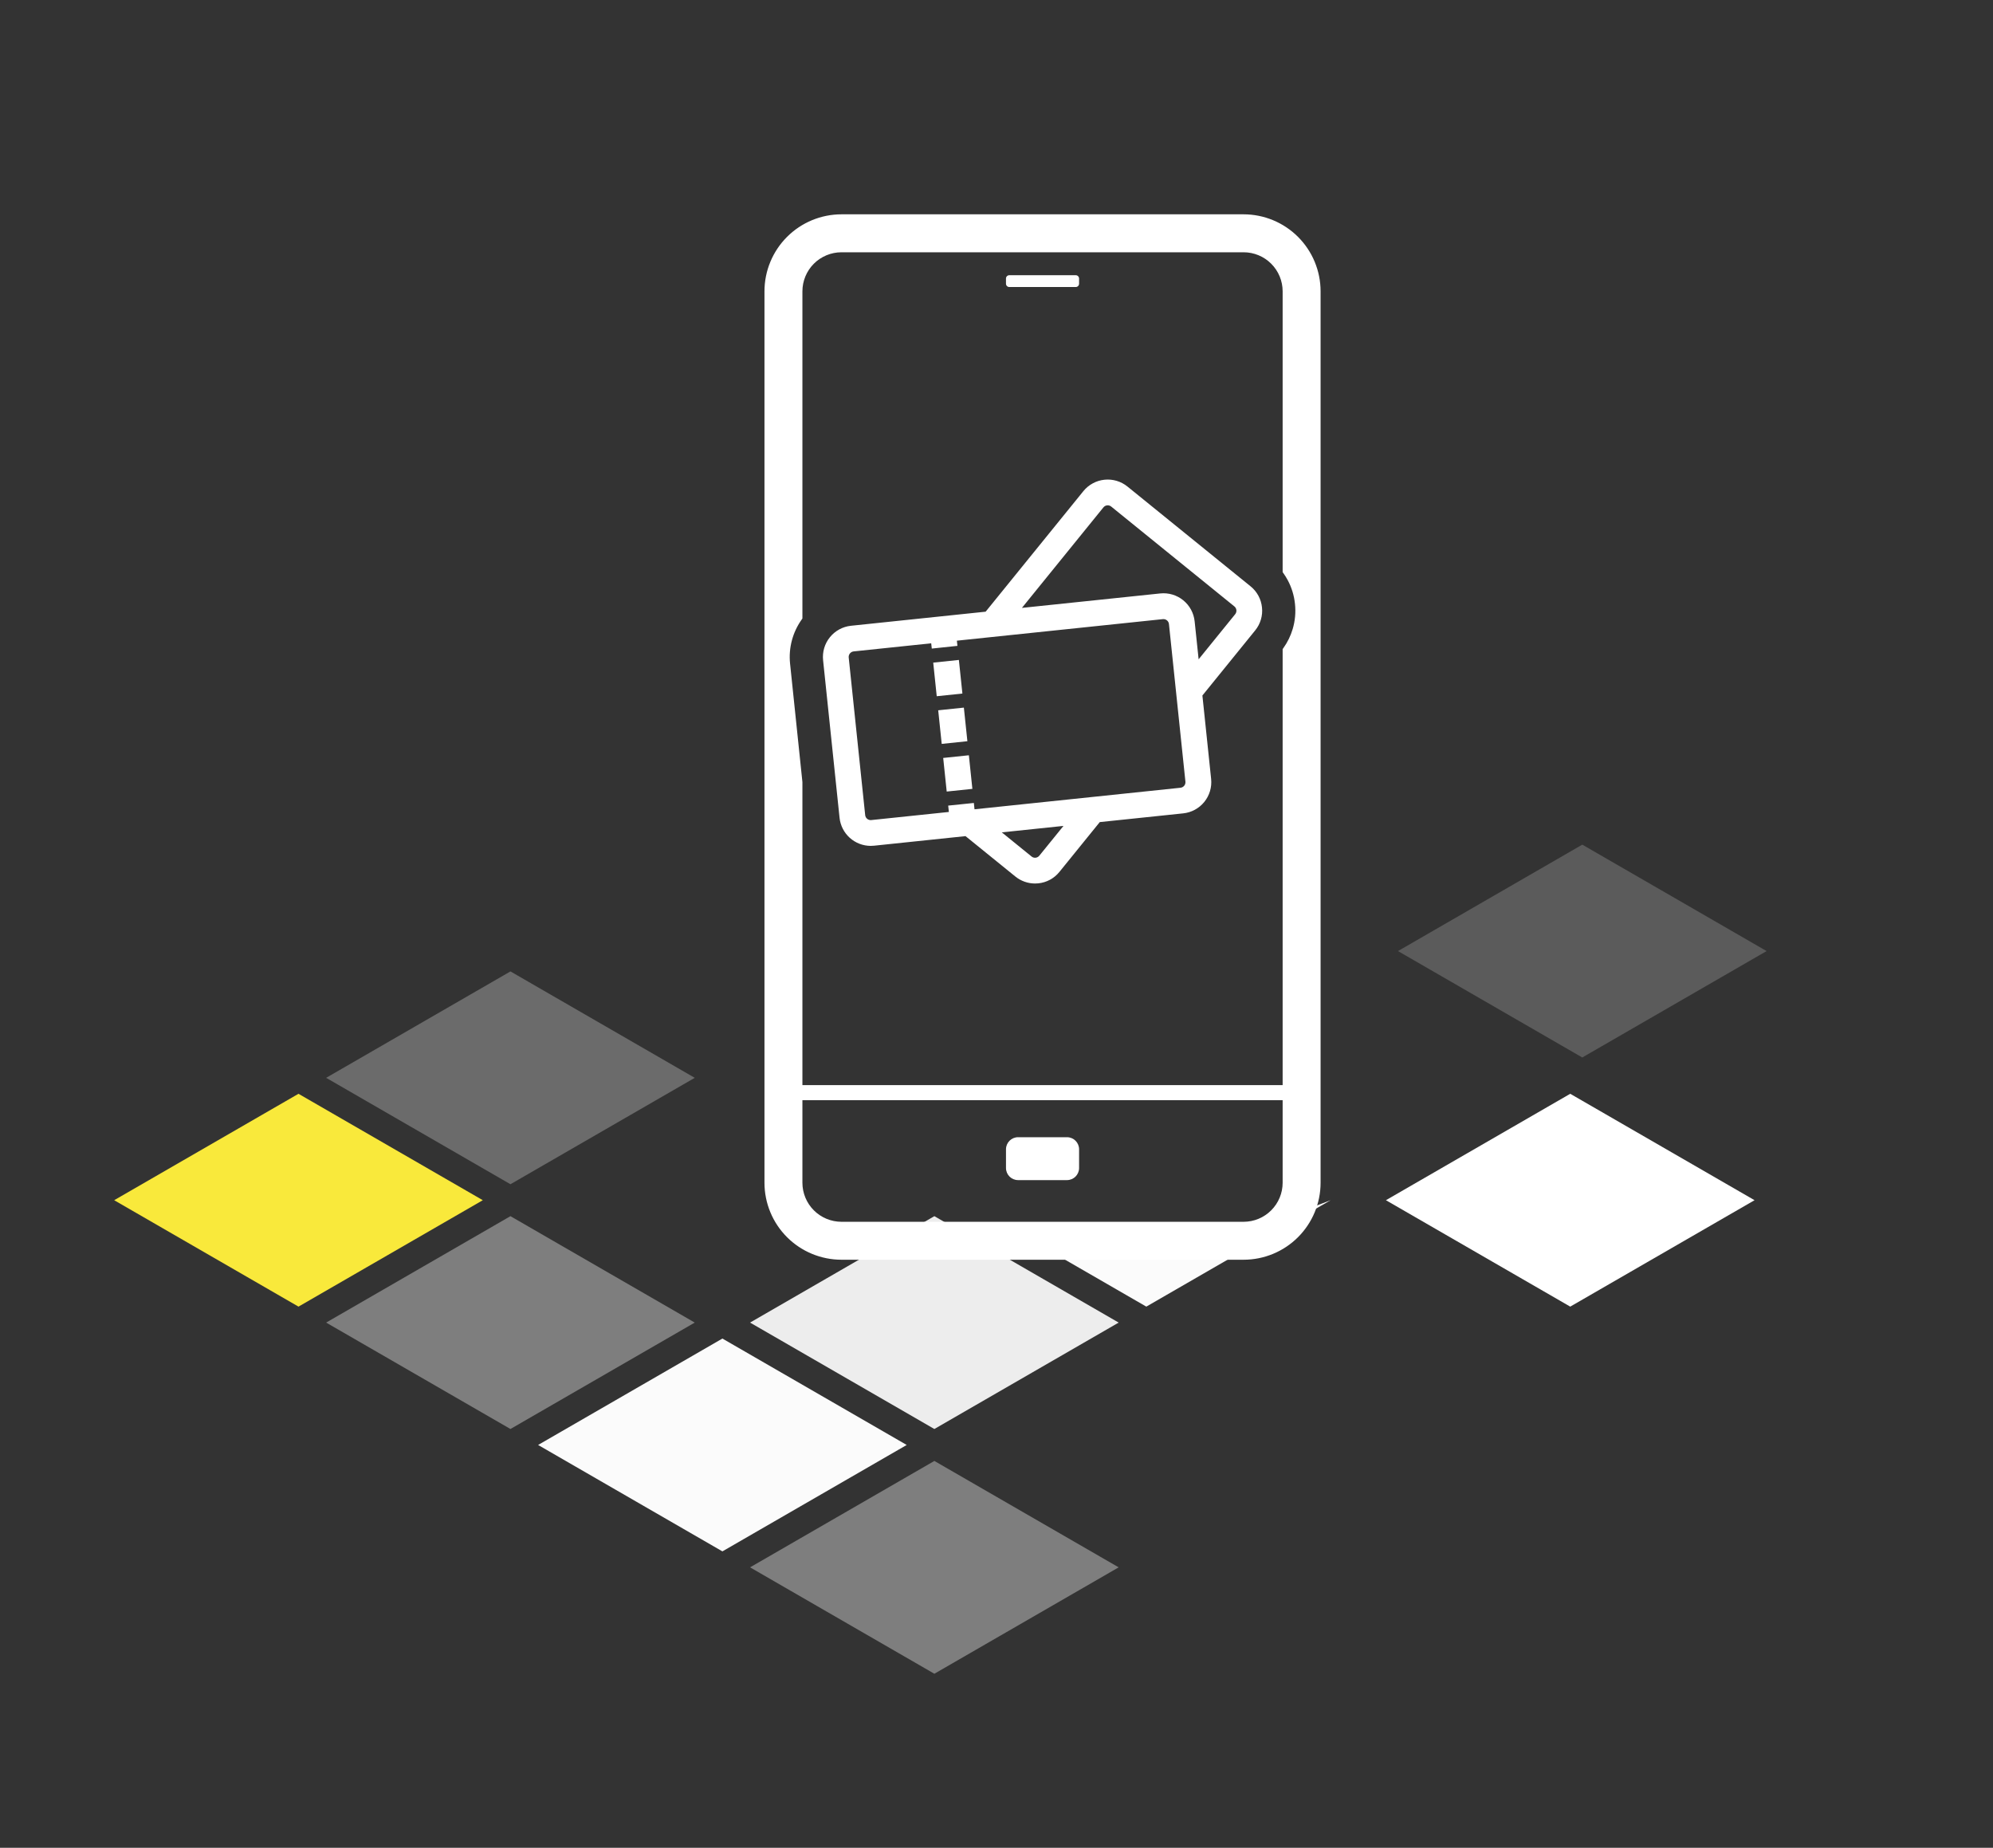 <svg width="192" height="178" viewBox="0 0 192 178" fill="none" xmlns="http://www.w3.org/2000/svg">
<rect x="0" y="0" width="192" height="178" fill="#333333" stroke="none"/>
<path opacity="0.4" d="M107.77 150.986L90.014 140.735L72.258 150.986L90.014 161.237L107.77 150.986Z" fill="#EDEDED"/>
<path d="M87.35 139.197L69.595 128.946L51.839 139.197L69.595 149.448L87.35 139.197Z" fill="#FBFBFB"/>
<path opacity="0.4" d="M66.931 127.408L49.175 117.156L31.419 127.408L49.175 137.659L66.931 127.408Z" fill="#EDEDED"/>
<path d="M46.512 115.619L28.756 105.367L11 115.619L28.756 125.87L46.512 115.619Z" fill="#F9E93B"/>
<path d="M107.77 127.408L90.014 117.156L72.258 127.408L90.014 137.659L107.77 127.408Z" fill="#EDEDED"/>
<path opacity="0.3" d="M66.931 103.83L49.175 93.578L31.419 103.83L49.175 114.081L66.931 103.83Z" fill="#EDEDED"/>
<path d="M128.189 115.619L118 119.5L97 118.5L101.555 120.744L110.433 125.87L128.189 115.619Z" fill="#FBFBFB"/>
<path opacity="0.2" d="M170.189 91.619L152.433 81.367L134.677 91.619L152.433 101.87L170.189 91.619Z" fill="#FBFBFB"/>
<path d="M169.028 115.619L151.272 105.367L133.516 115.619L151.272 125.87L169.028 115.619Z" fill="white"/>
<path fill-rule="evenodd" clip-rule="evenodd" d="M81.06 121H119.809C121.681 120.998 123.475 120.253 124.799 118.93C126.122 117.606 126.867 115.812 126.869 113.94V28.06C126.867 26.188 126.122 24.394 124.799 23.07C123.475 21.747 121.681 21.002 119.809 21H81.06C79.188 21.002 77.394 21.747 76.07 23.07C74.747 24.394 74.002 26.188 74 28.06V113.94C74.002 115.812 74.747 117.606 76.07 118.93C77.394 120.253 79.188 120.998 81.06 121ZM78.154 25.154C78.925 24.384 79.97 23.95 81.06 23.949H119.809C120.899 23.95 121.944 24.384 122.714 25.154C123.485 25.925 123.919 26.97 123.92 28.06V55.003C124.078 55.223 124.223 55.454 124.353 55.694C124.764 56.452 125.02 57.285 125.107 58.143C125.198 59.001 125.119 59.868 124.873 60.695C124.666 61.393 124.343 62.051 123.92 62.641V113.94C123.919 115.03 123.485 116.075 122.714 116.845C121.944 117.616 120.899 118.05 119.809 118.051H81.06C79.97 118.05 78.925 117.616 78.154 116.845C77.384 116.075 76.95 115.03 76.949 113.94V75.364L75.761 63.967C75.595 62.369 76.021 60.77 76.949 59.47V28.06C76.95 26.97 77.384 25.925 78.154 25.154Z" fill="white"/>
<path d="M119.809 121L119.809 121.354L119.809 121.353L119.809 121ZM81.06 121L81.06 121.354H81.06V121ZM126.869 113.94L127.222 113.94V113.94H126.869ZM126.869 28.06L127.222 28.06L127.222 28.06L126.869 28.06ZM119.809 21L119.809 20.646H119.809V21ZM81.06 21L81.06 20.646L81.06 20.646L81.06 21ZM74 28.06L73.647 28.06V28.06H74ZM74 113.94L73.647 113.94L73.647 113.94L74 113.94ZM81.06 23.949V23.596L81.06 23.596L81.06 23.949ZM78.154 25.154L77.905 24.905L77.905 24.905L78.154 25.154ZM119.809 23.949L119.809 23.596H119.809V23.949ZM122.714 25.154L122.964 24.905L122.964 24.905L122.714 25.154ZM123.92 28.06L124.273 28.06L124.273 28.06L123.92 28.06ZM123.92 55.003H123.566V55.116L123.633 55.209L123.92 55.003ZM124.353 55.694L124.664 55.526L124.664 55.526L124.353 55.694ZM125.107 58.143L124.755 58.178L124.755 58.18L125.107 58.143ZM124.873 60.695L125.212 60.796L125.212 60.796L124.873 60.695ZM123.92 62.641L123.633 62.435L123.566 62.527V62.641H123.92ZM123.92 113.94L124.273 113.94V113.94H123.92ZM119.809 118.051L119.809 118.405L119.809 118.405L119.809 118.051ZM81.06 118.051L81.06 118.405H81.06V118.051ZM78.154 116.845L77.905 117.095L77.905 117.095L78.154 116.845ZM76.949 113.94L76.596 113.94L76.596 113.94L76.949 113.94ZM76.949 75.364H77.302V75.346L77.301 75.328L76.949 75.364ZM75.761 63.967L75.409 64.003L75.409 64.004L75.761 63.967ZM76.949 59.47L77.237 59.675L77.302 59.583V59.47H76.949ZM76.949 28.06L76.596 28.06V28.06H76.949ZM119.809 120.646H81.06V121.354H119.809V120.646ZM124.549 118.68C123.292 119.937 121.587 120.644 119.809 120.647L119.809 121.353C121.775 121.351 123.659 120.57 125.049 119.18L124.549 118.68ZM126.515 113.94C126.513 115.718 125.806 117.423 124.549 118.68L125.049 119.18C126.439 117.79 127.22 115.906 127.222 113.94L126.515 113.94ZM126.515 28.06V113.94H127.222V28.06H126.515ZM124.549 23.32C125.806 24.578 126.513 26.282 126.515 28.06L127.222 28.06C127.22 26.094 126.439 24.21 125.049 22.82L124.549 23.32ZM119.809 21.354C121.587 21.355 123.292 22.063 124.549 23.32L125.049 22.82C123.659 21.43 121.775 20.649 119.809 20.646L119.809 21.354ZM81.06 21.354H119.809V20.646H81.06V21.354ZM76.32 23.32C77.578 22.063 79.282 21.355 81.06 21.354L81.06 20.646C79.094 20.649 77.21 21.43 75.82 22.82L76.32 23.32ZM74.353 28.06C74.356 26.282 75.063 24.578 76.32 23.32L75.82 22.82C74.43 24.21 73.649 26.094 73.647 28.06L74.353 28.06ZM74.353 113.94V28.06H73.647V113.94H74.353ZM76.32 118.68C75.063 117.423 74.356 115.718 74.353 113.94L73.647 113.94C73.649 115.906 74.43 117.79 75.82 119.18L76.32 118.68ZM81.06 120.647C79.282 120.644 77.578 119.937 76.32 118.68L75.82 119.18C77.21 120.57 79.094 121.351 81.06 121.353L81.06 120.647ZM81.06 23.596C79.876 23.597 78.741 24.068 77.905 24.905L78.404 25.404C79.109 24.7 80.064 24.304 81.06 24.302L81.06 23.596ZM119.809 23.596H81.06V24.302H119.809V23.596ZM122.964 24.905C122.128 24.068 120.993 23.597 119.809 23.596L119.809 24.302C120.805 24.304 121.76 24.7 122.464 25.404L122.964 24.905ZM124.273 28.06C124.272 26.876 123.801 25.741 122.964 24.905L122.464 25.404C123.169 26.109 123.565 27.064 123.566 28.06L124.273 28.06ZM124.273 55.003V28.06H123.566V55.003H124.273ZM124.664 55.526C124.527 55.273 124.374 55.029 124.207 54.797L123.633 55.209C123.782 55.417 123.919 55.636 124.042 55.862L124.664 55.526ZM125.459 58.108C125.367 57.203 125.097 56.325 124.664 55.526L124.042 55.862C124.431 56.58 124.673 57.367 124.755 58.178L125.459 58.108ZM125.212 60.796C125.471 59.924 125.555 59.01 125.459 58.105L124.755 58.18C124.842 58.992 124.767 59.812 124.534 60.594L125.212 60.796ZM124.207 62.847C124.653 62.225 124.993 61.532 125.212 60.796L124.534 60.594C124.338 61.255 124.033 61.877 123.633 62.435L124.207 62.847ZM124.273 113.94V62.641H123.566V113.94H124.273ZM122.964 117.095C123.801 116.259 124.272 115.124 124.273 113.94L123.566 113.94C123.565 114.936 123.169 115.891 122.464 116.595L122.964 117.095ZM119.809 118.405C120.993 118.403 122.128 117.932 122.964 117.095L122.464 116.595C121.76 117.3 120.805 117.696 119.809 117.698L119.809 118.405ZM81.06 118.405H119.809V117.698H81.06V118.405ZM77.905 117.095C78.741 117.932 79.876 118.403 81.06 118.405L81.06 117.698C80.064 117.696 79.109 117.3 78.404 116.595L77.905 117.095ZM76.596 113.94C76.597 115.124 77.068 116.259 77.905 117.095L78.404 116.595C77.7 115.891 77.304 114.936 77.302 113.94L76.596 113.94ZM76.596 75.364V113.94H77.302V75.364H76.596ZM75.409 64.004L76.597 75.401L77.301 75.328L76.113 63.93L75.409 64.004ZM76.661 59.265C75.683 60.635 75.235 62.319 75.409 64.003L76.113 63.931C75.956 62.418 76.359 60.906 77.237 59.675L76.661 59.265ZM76.596 28.06V59.47H77.302V28.06H76.596ZM77.905 24.905C77.068 25.741 76.597 26.876 76.596 28.06L77.302 28.06C77.304 27.064 77.7 26.109 78.404 25.404L77.905 24.905Z" fill="white"/>
<path d="M103.635 26.512H97.233C97.056 26.512 96.913 26.655 96.913 26.832V27.33C96.913 27.507 97.056 27.65 97.233 27.65H103.635C103.812 27.65 103.955 27.507 103.955 27.33V26.832C103.955 26.655 103.812 26.512 103.635 26.512Z" fill="white"/>
<path d="M102.792 109.55H98.078C97.435 109.55 96.914 110.071 96.914 110.714V112.518C96.914 113.161 97.435 113.682 98.078 113.682H102.792C103.435 113.682 103.956 113.161 103.956 112.518V110.714C103.956 110.071 103.435 109.55 102.792 109.55Z" fill="white"/>
<path d="M125.533 104.532H76.329V105.985H125.533V104.532Z" fill="white"/>
<path d="M92.376 63.574L89.904 63.832L90.242 67.069L92.715 66.811L92.376 63.574Z" fill="white"/>
<path d="M92.856 68.166L90.384 68.424L90.722 71.661L93.195 71.403L92.856 68.166Z" fill="white"/>
<path d="M93.338 72.757L90.865 73.015L91.203 76.252L93.676 75.994L93.338 72.757Z" fill="white"/>
<path d="M121.576 58.513C121.536 58.118 121.419 57.736 121.23 57.387C121.041 57.038 120.785 56.731 120.476 56.482L108.614 46.868C107.992 46.365 107.196 46.13 106.4 46.213C105.605 46.296 104.875 46.691 104.37 47.312L94.954 58.925L81.979 60.282C81.183 60.366 80.454 60.763 79.951 61.385C79.447 62.006 79.211 62.802 79.294 63.598L80.881 78.785C80.961 79.526 81.311 80.211 81.864 80.709C82.418 81.207 83.136 81.484 83.881 81.485C83.981 81.485 84.09 81.48 84.197 81.469L93.016 80.546L97.816 84.437C98.351 84.872 99.02 85.11 99.71 85.11C99.817 85.11 99.923 85.105 100.031 85.094C100.425 85.054 100.807 84.936 101.156 84.747C101.504 84.558 101.811 84.302 102.06 83.994L105.949 79.194L113.989 78.353C114.785 78.269 115.514 77.873 116.018 77.252C116.522 76.63 116.759 75.835 116.677 75.039L115.836 66.999L120.924 60.724C121.173 60.417 121.36 60.063 121.471 59.684C121.583 59.304 121.619 58.906 121.576 58.513ZM100.125 82.431C100.081 82.486 100.027 82.531 99.966 82.564C99.905 82.598 99.837 82.619 99.768 82.626C99.698 82.633 99.628 82.627 99.561 82.607C99.494 82.587 99.432 82.553 99.378 82.509L96.511 80.183L102.453 79.562L100.125 82.431ZM113.725 75.886L93.882 77.961L93.818 77.352L91.347 77.606L91.411 78.218L83.936 78.999C83.866 79.007 83.796 79 83.729 78.98C83.662 78.961 83.599 78.928 83.545 78.884C83.49 78.84 83.445 78.785 83.412 78.724C83.378 78.662 83.357 78.595 83.35 78.525L81.762 63.338C81.748 63.198 81.79 63.057 81.879 62.948C81.967 62.838 82.096 62.768 82.236 62.752L89.71 61.971L89.765 62.479L92.236 62.218L92.183 61.718L112.028 59.643C112.169 59.628 112.309 59.67 112.419 59.759C112.529 59.847 112.599 59.976 112.614 60.117L114.201 75.304C114.214 75.444 114.172 75.583 114.083 75.692C113.994 75.801 113.866 75.87 113.726 75.885L113.725 75.886ZM118.994 59.168L115.472 63.512L115.089 59.859C115.048 59.464 114.93 59.081 114.741 58.732C114.553 58.383 114.297 58.074 113.988 57.824C113.68 57.574 113.325 57.388 112.945 57.275C112.564 57.162 112.165 57.126 111.77 57.168L98.449 58.56L106.301 48.876C106.39 48.766 106.519 48.697 106.659 48.682C106.8 48.667 106.94 48.709 107.05 48.798L118.912 58.414C118.967 58.458 119.013 58.512 119.047 58.574C119.081 58.636 119.102 58.704 119.11 58.774C119.118 58.844 119.111 58.915 119.091 58.983C119.072 59.05 119.038 59.113 118.994 59.168Z" fill="white"/>
</svg>
